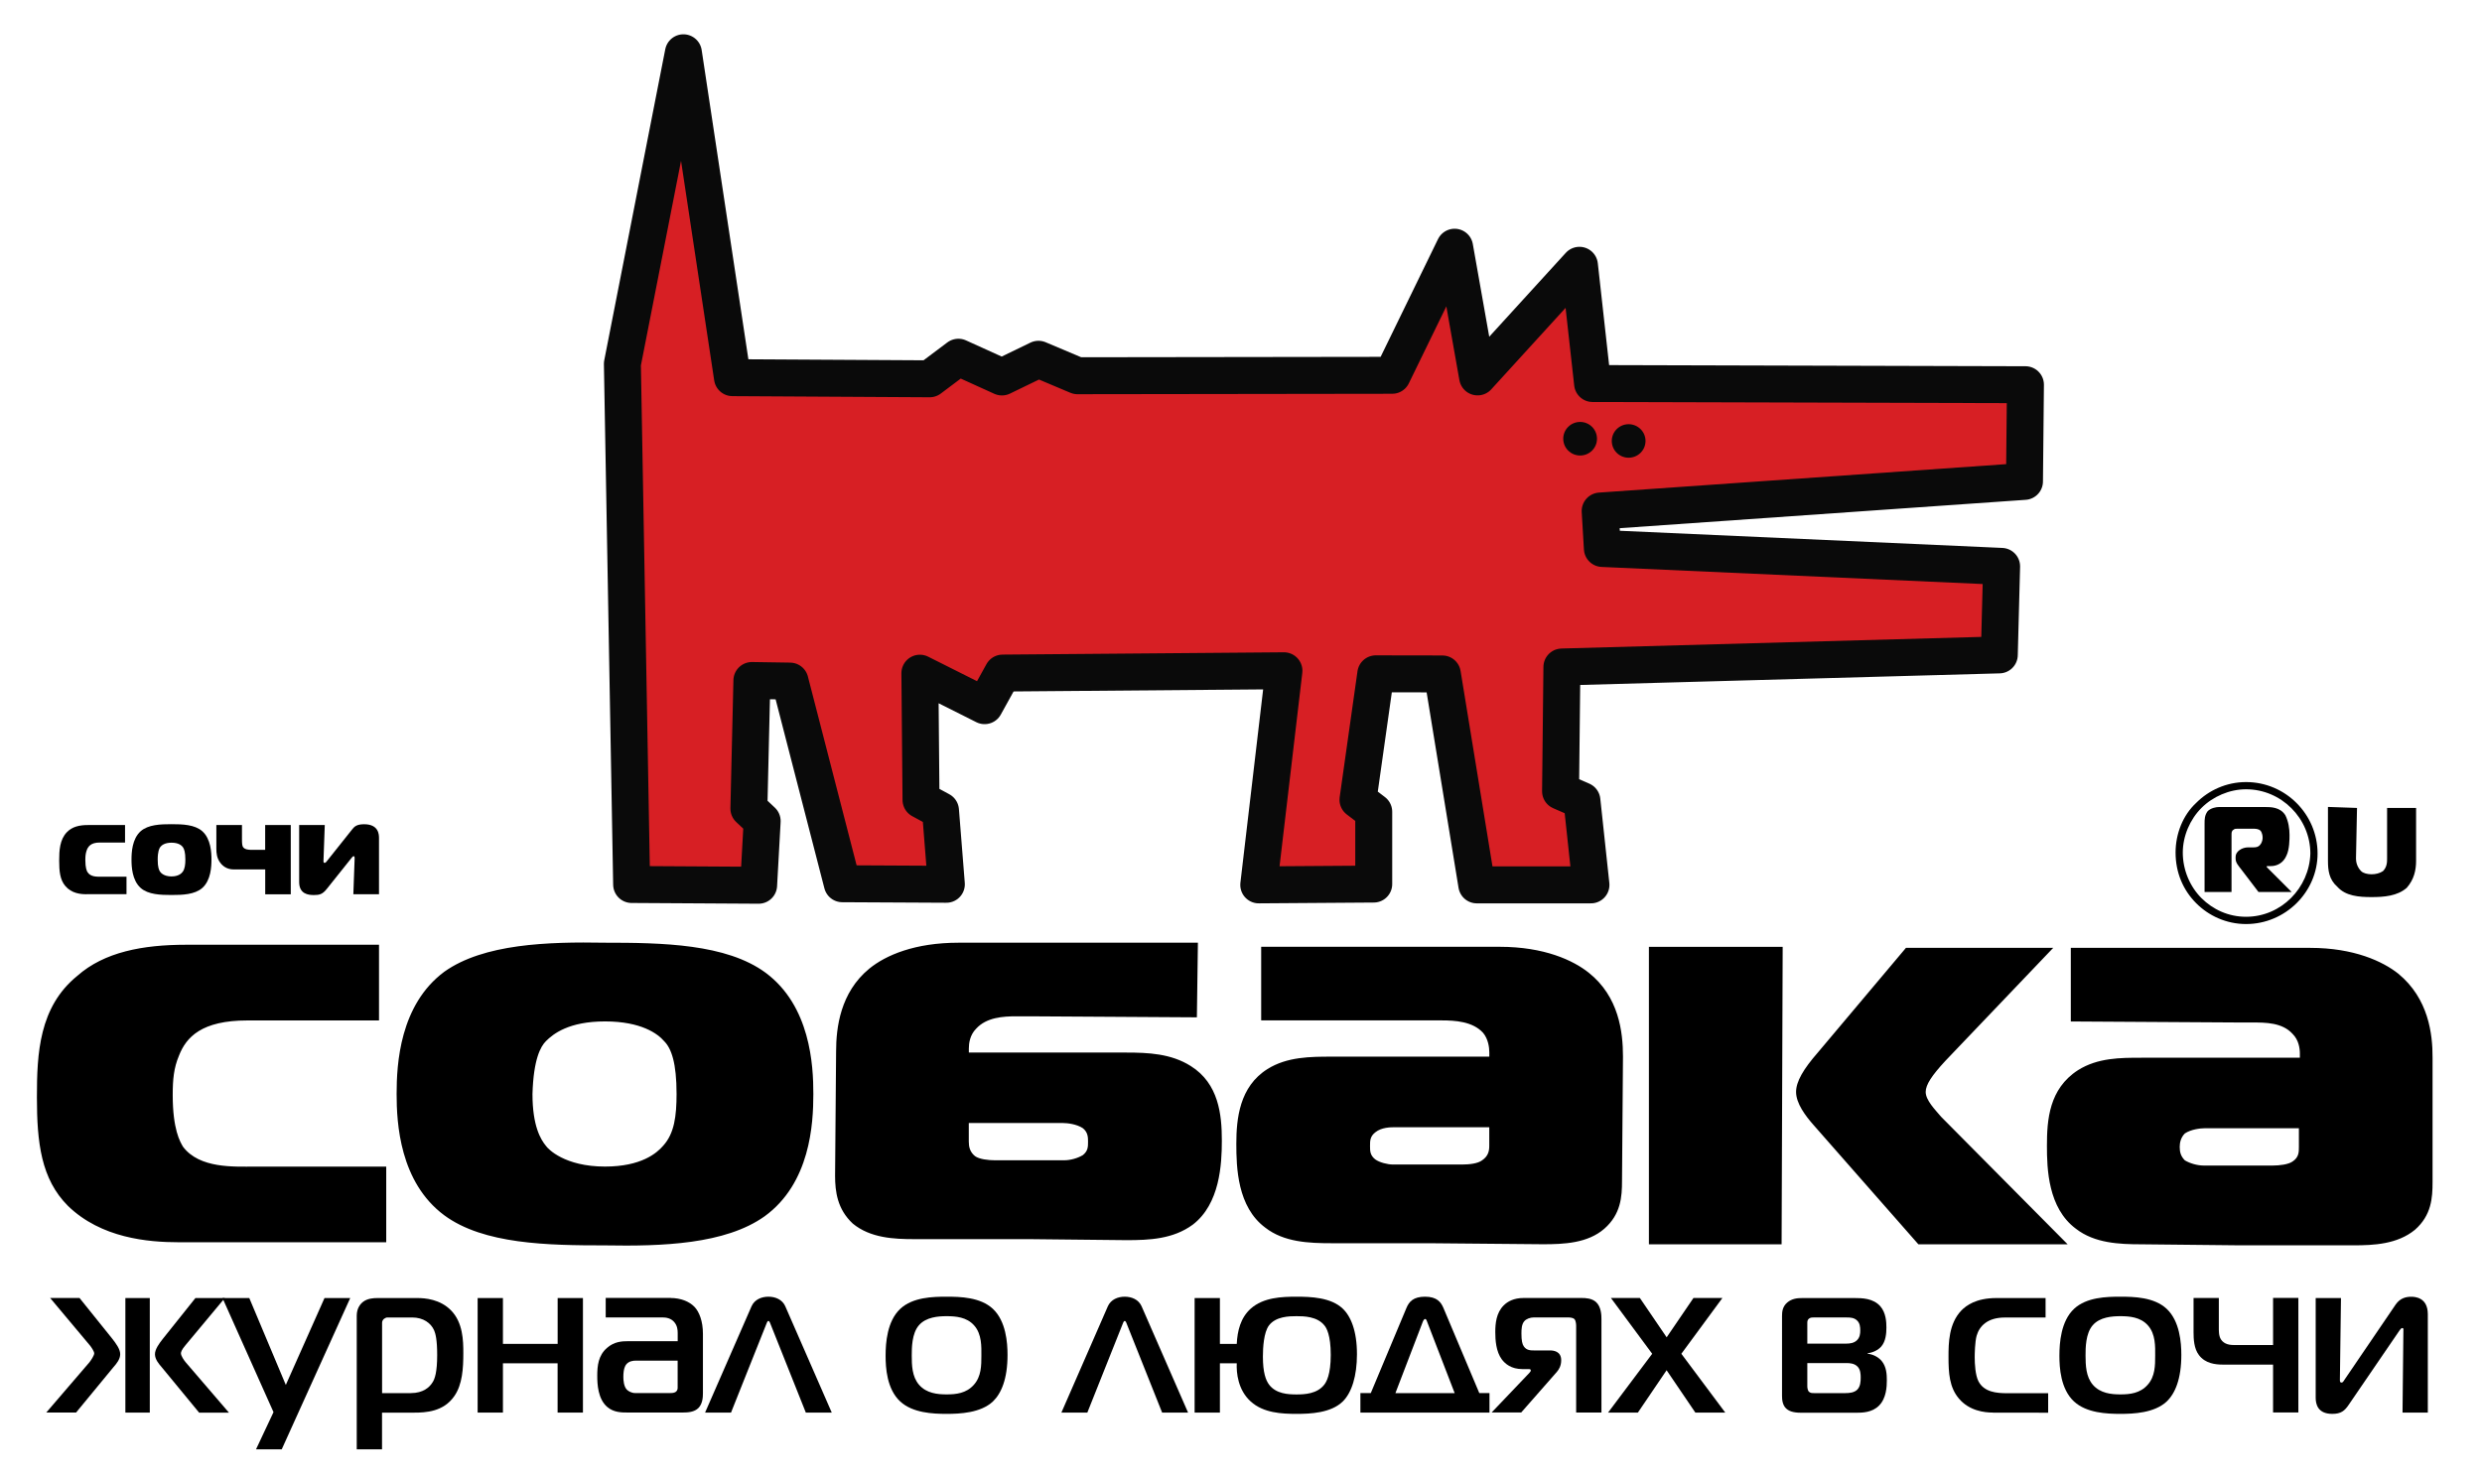 <?xml version="1.0" encoding="UTF-8"?> <!-- Generator: Adobe Illustrator 22.0.1, SVG Export Plug-In . SVG Version: 6.00 Build 0) --> <svg xmlns="http://www.w3.org/2000/svg" xmlns:xlink="http://www.w3.org/1999/xlink" id="Layer_1" x="0px" y="0px" viewBox="0 0 461.28 275.89" xml:space="preserve"> <path d="M33.25,230.91h38.53v-14.06H47.32c-3.85,0-10.21,0.38-13.29-3.67c-0.58-0.96-1.93-3.27-1.93-9.63 c0-2.89,0.19-5.01,1.16-7.32c1.35-3.47,4.23-6.55,12.71-6.55h24.47v-14.07H34.6c-8.09,0-15.22,1.35-20.23,5.78 c-7.12,5.78-7.51,14.45-7.51,22.54c0,8.48,0.77,15.22,5.78,20.23C18.8,230.14,27.47,230.91,33.25,230.91z M142.3,180.82 c-7.32-5.4-19.27-5.59-29.87-5.59c-10.6-0.19-22.54,0.19-29.86,5.4c-8.28,6.16-8.86,17.14-8.86,22.73c0,5.39,0.57,16.38,8.86,22.54 c7.32,5.4,19.27,5.59,29.86,5.59c10.6,0.19,22.35-0.19,29.67-5.4c8.48-6.16,9.06-17.15,9.06-22.73 C151.17,197.96,150.59,186.98,142.3,180.82z M123.23,212.99c-1.16,1.35-4.05,3.85-10.79,3.85c-7.51,0-10.6-3.28-10.98-3.85 c-0.96-1.16-2.5-3.67-2.5-9.63c0.19-6.55,1.54-8.87,2.5-9.83c1.35-1.35,4.24-3.67,10.98-3.67c6.75,0,9.83,2.31,10.99,3.67 c1.35,1.35,2.31,4.04,2.31,9.83C125.73,207.4,125.35,210.68,123.23,212.99z M417.43,171.76c7.32,0,13.29-5.97,13.29-13.1 c0-7.32-5.97-13.29-13.29-13.29c-3.66,0-6.94,1.54-9.25,3.85c-2.5,2.31-3.85,5.78-3.85,9.25c0,3.66,1.35,6.94,3.85,9.44 C410.49,170.22,413.77,171.76,417.43,171.76z M409.14,150.18c2.12-2.12,5.2-3.47,8.29-3.47c6.55,0,11.95,5.4,11.95,11.95 c-0.19,6.36-5.4,11.75-11.95,11.75c-3.28,0-6.16-1.35-8.29-3.47c-2.12-2.12-3.47-5.2-3.47-8.48 C405.68,155.38,407.02,152.3,409.14,150.18z M414.73,155.19c0-0.39,0-0.77,0.38-0.96c0.2-0.19,0.39-0.19,0.77-0.19h2.7 c0.57,0,1.16,0,1.54,0.38c0,0,0.39,0.39,0.39,1.35c0,0.39-0.2,0.96-0.39,1.16c-0.38,0.58-0.97,0.58-1.35,0.58h-0.96 c-1.16,0-2.32,0.77-2.32,1.73v0.39c0,0.77,0.58,1.35,1.16,2.12l3.09,4.05h6.16l-4.62-4.62v-0.19h0.76c1.16,0,2.31-0.58,2.89-1.93 c0.58-1.16,0.58-3.08,0.58-3.85c0-1.15-0.19-2.5-0.77-3.66c-0.96-1.54-2.7-1.54-3.85-1.54h-8.47c-0.58,0-1.54,0.19-2.12,0.77 c-0.58,0.77-0.58,1.54-0.58,2.31v12.72h5.01V155.19z M440.75,166.75c2.3,0,4.81-0.19,6.55-1.73c1.35-1.54,1.73-3.27,1.73-5.01v-9.83 h-5.39v9.44c0,0.58,0,1.54-0.77,2.31c-0.58,0.39-1.35,0.58-2.12,0.58c-0.77,0-1.54-0.2-1.93-0.58c-0.77-0.77-0.96-1.73-0.96-2.31 l0.19-9.44l-5.4-0.19v10.02c0,1.74,0.19,3.47,1.74,4.82C435.92,166.56,438.43,166.75,440.75,166.75z M445.75,181.01 c-2.89-2.31-8.29-4.82-16.38-4.82h-44.51v13.68l31.4,0.19h2.31c2.5,0,5.59,0,7.51,2.12c1.15,1.15,1.35,2.7,1.35,3.66v0.77h-29.48 c-3.85,0-8.09,0-11.75,2.31c-5.39,3.47-5.78,9.25-5.78,14.07c0,4.23,0.19,11.56,5.39,15.41c3.47,2.7,8.09,2.89,12.14,2.89l18.3,0.19 h21.2c3.66,0,8.09-0.19,11.37-2.89c3.08-2.7,3.27-5.97,3.27-8.86v-23.12C452.11,192.18,451.34,185.63,445.75,181.01z M427.25,213.18 c0,0.96,0,1.93-1.15,2.7c-0.77,0.58-2.51,0.77-3.67,0.77h-12.9c-1.15,0-2.51-0.39-3.47-0.96c-0.77-0.77-0.96-1.54-0.96-2.51 c0-0.77,0.19-1.73,0.96-2.5c1.16-0.77,2.89-0.96,3.66-0.96h17.53V213.18z M158.49,227.44c3.27,2.7,7.71,2.89,11.37,2.89h21.39 l18.11,0.19c4.24,0,8.67-0.19,12.33-2.89c5.01-3.85,5.39-11.17,5.39-15.61c0-4.82-0.57-10.6-5.78-13.87 c-3.66-2.31-7.9-2.5-11.95-2.5h-29.29v-0.77c0-0.96,0.2-2.5,1.35-3.66c1.92-2.12,5.01-2.31,7.51-2.31h2.31l31.21,0.19l0.19-13.87 h-44.5c-8.09,0-13.49,2.31-16.57,4.82c-5.4,4.43-6.17,10.98-6.17,15.41l-0.19,23.12C155.21,221.47,155.6,224.75,158.49,227.44z M180.06,208.75h17.53c0.77,0,2.51,0.19,3.66,0.96c0.96,0.77,0.96,1.74,0.96,2.5c0,0.96,0,1.73-0.96,2.5 c-0.96,0.58-2.31,0.96-3.47,0.96h-12.91c-1.16,0-2.89-0.19-3.66-0.77c-0.96-0.77-1.16-1.74-1.16-2.7V208.75z M331.31,176h-24.86 v55.29h24.66L331.31,176z M357.89,202.97c0-1.35,1.16-3.08,3.66-5.78l20.04-21h-27.37l-16.38,19.46c-2.69,3.08-4.04,5.4-4.04,7.32 c0,2.12,1.73,4.43,3.27,6.17l19.46,22.15h27.74l-23.51-23.7C359.63,206.25,357.89,204.52,357.89,202.97z M301.63,196.42 c0-4.62-0.77-11.17-6.36-15.61c-2.89-2.31-8.28-4.82-16.56-4.82h-44.32v13.68h33.53c2.5,0,5.78,0.19,7.71,2.31 c0.96,1.16,1.16,2.7,1.16,3.66v0.77H247.5c-3.85,0-8.29,0-11.95,2.31c-5.2,3.27-5.78,9.25-5.78,13.87c0,4.43,0.19,11.75,5.39,15.61 c3.47,2.7,8.09,2.89,12.33,2.89h18.11l21.2,0.19c3.85,0,8.28-0.19,11.37-2.89c3.08-2.7,3.28-5.97,3.28-8.86L301.63,196.42z M276.78,212.99c0,0.96-0.19,1.92-1.35,2.7c-0.77,0.58-2.31,0.77-3.66,0.77h-12.91c-0.96,0-2.5-0.38-3.28-0.96 c-0.96-0.77-0.96-1.54-0.96-2.5c0-0.96,0-1.74,0.96-2.51c1.16-0.96,2.89-0.96,3.67-0.96h17.53V212.99z"></path> <g> <path d="M16.07,166.22c-1.09,0-2.77-0.15-3.93-1.53c-1-1.17-1.14-2.77-1.14-4.73c0-1.87,0.1-3.89,1.43-5.27 c1-1.04,2.36-1.33,3.89-1.33h6.92v3.25h-4.71c-1.63,0-2.19,0.73-2.45,1.55c-0.17,0.51-0.22,1.04-0.22,1.7 c0,1.48,0.27,2.02,0.39,2.23c0.58,0.95,1.82,0.87,2.55,0.87h4.71v3.25H16.07z"></path> <path d="M37.6,154.51c1.6,1.43,1.7,3.98,1.7,5.27c0,1.29-0.1,3.84-1.7,5.27c-1.41,1.24-3.69,1.31-5.73,1.31 c-2.04,0-4.32-0.07-5.73-1.31c-1.6-1.43-1.7-3.98-1.7-5.27c0-1.29,0.1-3.84,1.7-5.27c1.41-1.24,3.69-1.31,5.73-1.31 C33.91,153.2,36.19,153.27,37.6,154.51z M29.76,162.04c0.1,0.15,0.66,0.87,2.11,0.87c1.29,0,1.87-0.56,2.09-0.87 c0.39-0.53,0.49-1.34,0.49-2.26c0-1.36-0.22-1.97-0.46-2.31c-0.24-0.32-0.8-0.83-2.11-0.83c-1.31,0-1.87,0.51-2.11,0.83 c-0.17,0.24-0.46,0.8-0.46,2.31C29.3,161.19,29.56,161.77,29.76,162.04z"></path> <path d="M49.29,166.22v-4.61h-5.85c-1.29,0-2.09-0.66-2.55-1.31c-0.58-0.8-0.68-1.68-0.68-2.55v-4.39h4.76v2.67 c0,0.8,0.05,1.17,0.19,1.41c0.32,0.49,1.09,0.53,1.55,0.53h2.57v-4.61h4.76v12.87H49.29z"></path> <path d="M65.67,166.22l0.24-6.68c0-0.19,0-0.39-0.19-0.39c-0.15,0-0.27,0.19-0.44,0.39l-4.56,5.71c-0.8,1-1.36,1.12-2.4,1.12 c-1.04,0-2.72-0.19-2.72-2.43v-10.59h4.76l-0.24,6.68c0,0.22,0.02,0.36,0.22,0.36c0.19,0,0.34-0.24,0.44-0.36l4.66-5.85 c0.39-0.48,0.78-0.97,2.23-0.97c2.72,0,2.77,1.92,2.77,2.57v10.44H65.67z"></path> </g> <g> <path d="M16.63,253.21c0.28-0.36,0.88-1.25,0.88-1.65c0-0.36-0.56-1.21-0.88-1.57l-7.31-8.72h5.46l6.07,7.55 c0.72,0.92,1.49,1.97,1.49,2.89c0,0.96-0.72,1.81-1.25,2.41l-6.95,8.44H8.6L16.63,253.21z M23.3,262.57v-21.29h4.54v21.29H23.3z M37,262.57l-6.95-8.44c-0.52-0.6-1.25-1.45-1.25-2.41c0-0.92,0.76-1.97,1.49-2.89l6.03-7.55h5.46l-7.27,8.72 c-0.8,0.92-0.88,1.37-0.88,1.57c0,0.44,0.56,1.28,0.88,1.65l8.04,9.36H37z"></path> <path d="M52.36,269.4h-4.78l3.25-6.91l-9.48-21.21h4.98l6.79,16.15l7.19-16.15h4.78L52.36,269.4z"></path> <path d="M71,269.4h-4.7v-24.83c0-1.41,0.68-2.21,1.21-2.61c0.8-0.6,1.85-0.68,2.65-0.68h7.43c1.37,0,4.22,0.2,6.27,2.33 c2.17,2.25,2.25,5.54,2.25,7.88c0,2.81-0.16,5.87-1.69,8.04c-2.01,2.89-5.3,3.05-7.47,3.05H71V269.4z M76.35,258.95 c2.33,0,3.5-1.12,4.02-1.97c0.44-0.64,0.88-1.93,0.88-5.1c0-2.89-0.32-4.02-0.56-4.58c-0.6-1.37-2.01-2.41-4.1-2.41h-4.62 c-0.2,0-0.48,0.16-0.64,0.28c-0.24,0.24-0.32,0.48-0.32,0.72v13.06H76.35z"></path> <path d="M103.63,262.57v-9.16H93.47v9.16h-4.7v-21.29h4.7v8.52h10.17v-8.52h4.7v21.29H103.63z"></path> <path d="M124.65,241.27c1.81,0,3.46,0.64,4.42,1.65c0.88,0.92,1.57,2.65,1.57,5.02v11.05c0,0.76-0.08,1.97-0.84,2.73 c-0.76,0.76-1.93,0.84-2.93,0.84h-10.16c-1.17,0-2.65,0-3.86-1.04c-1.73-1.49-1.85-4.22-1.85-5.79c0-1.89,0.2-3.78,1.81-5.18 c1.33-1.17,2.77-1.25,3.9-1.25h9.24v-1.49c0-0.64-0.08-1.37-0.6-2.01c-0.64-0.8-1.57-0.92-2.29-0.92h-10.49v-3.62H124.65z M118.1,252.92c-0.32,0-1.21,0.04-1.73,0.72c-0.16,0.2-0.52,0.76-0.52,2.29c0,0.64,0.08,1.77,0.64,2.37 c0.32,0.32,0.92,0.64,1.53,0.64h6.55c0.28,0,0.72,0,1.05-0.24c0.32-0.28,0.32-0.56,0.32-0.88v-4.9H118.1z"></path> <path d="M139.68,242.8c0.56-1.25,1.85-1.77,3.13-1.77c1.29,0,2.57,0.52,3.13,1.77l8.64,19.77h-4.82l-6.55-16.43 c-0.08-0.2-0.2-0.6-0.4-0.6c-0.2,0-0.32,0.4-0.4,0.6l-6.55,16.43h-4.82L139.68,242.8z"></path> <path d="M184.52,243.28c2.45,2.29,2.73,6.31,2.73,8.56c0,4.5-1.17,7.19-2.73,8.68c-2.29,2.13-6.15,2.29-8.6,2.29 c-2.53,0-6.27-0.16-8.6-2.29c-2.53-2.33-2.73-6.35-2.73-8.52c0-2.41,0.28-6.43,2.73-8.72c2.33-2.17,6.07-2.25,8.6-2.25 C178.45,241.03,182.19,241.11,184.52,243.28z M170.82,257.42c1.37,1.57,3.42,1.77,5.1,1.77c1.77,0,3.66-0.2,5.06-1.77 c1.41-1.57,1.41-3.62,1.41-5.46c0-1.57,0.12-3.98-1.37-5.62c-1.37-1.53-3.42-1.69-5.1-1.69c-1.53,0-3.82,0.16-5.14,1.69 c-1.33,1.53-1.33,4.26-1.33,5.62C169.45,253.73,169.49,255.9,170.82,257.42z"></path> <path d="M205.9,242.8c0.56-1.25,1.85-1.77,3.13-1.77c1.29,0,2.57,0.52,3.13,1.77l8.64,19.77h-4.82l-6.55-16.43 c-0.08-0.2-0.2-0.6-0.4-0.6c-0.2,0-0.32,0.4-0.4,0.6l-6.55,16.43h-4.82L205.9,242.8z"></path> <path d="M229.85,249.79c0.12-2.37,0.68-4.82,2.61-6.55c2.37-2.09,5.75-2.21,8.52-2.21c2.61,0,6.35,0.12,8.56,2.21 c1.49,1.41,2.65,4.1,2.65,8.48c0,4.02-0.96,7.15-2.65,8.8c-2.21,2.13-5.99,2.29-8.56,2.29c-2.77,0-6.15-0.16-8.52-2.29 c-2.41-2.17-2.69-5.38-2.61-7.11h-3.13v9.16h-4.7v-21.29h4.7v8.52H229.85z M235.87,257.39c1.29,1.69,3.5,1.81,5.1,1.81 c1.53,0,3.82-0.12,5.14-1.81c0.4-0.52,1.21-1.85,1.21-5.55s-0.8-5.02-1.17-5.46c-1.33-1.69-3.82-1.73-5.18-1.73 c-1.37,0-3.86,0.04-5.14,1.73c-0.96,1.29-1.12,4.1-1.12,5.79C234.71,255.09,235.23,256.54,235.87,257.39z"></path> <path d="M261.39,243.12c0.48-1.17,1.29-2.09,3.45-2.09c2.25,0,2.97,1.04,3.42,2.09l6.67,15.83h1.89v3.62h-23.99v-3.62h1.93 L261.39,243.12z M259.34,258.95h11.01l-5.1-13.22c-0.08-0.2-0.16-0.56-0.4-0.56c-0.16,0-0.36,0.32-0.44,0.56L259.34,258.95z"></path> <path d="M284.22,255.21c0.2-0.2,0.28-0.36,0.28-0.48c0-0.24-0.24-0.24-0.4-0.24h-1.13c-2.13,0-3.25-1-3.86-1.81 c-1.08-1.45-1.21-3.62-1.21-5.06c0-1.57,0.16-3.58,1.57-4.98c0.72-0.72,1.89-1.37,3.66-1.37h10.85c0.68,0,1.85,0.04,2.65,0.76 c0.96,0.88,1,2.45,1,3.13v17.4h-4.7v-16.03c0-0.16,0-1-0.32-1.33c-0.32-0.32-0.96-0.32-1.37-0.32h-6.15 c-0.72,0-1.45,0.28-1.81,0.72c-0.48,0.56-0.52,1.49-0.52,2.25c0,1.37,0.16,2.01,0.44,2.41c0.52,0.76,1.25,0.76,2.05,0.76h2.85 c0.56,0,2.05,0.12,2.05,1.81c0,1.05-0.4,1.69-0.8,2.17l-6.63,7.55h-5.5L284.22,255.21z"></path> <path d="M315.08,262.57l-5.34-7.87l-5.34,7.87h-5.54l8.2-10.93l-7.67-10.37h5.38l4.98,7.31l4.98-7.31h5.38l-7.63,10.37l8.16,10.93 H315.08z"></path> <path d="M331.19,244.61c0-0.76,0.08-1.73,0.96-2.49c0.88-0.76,1.93-0.84,2.85-0.84h9.64c1.45,0,3.5,0.04,4.82,1.53 c1.05,1.21,1.13,2.93,1.13,3.94c0,1.12-0.12,2.57-0.96,3.54c-0.56,0.64-1.49,1.12-2.53,1.25v0.08c1.25,0.16,2.17,0.8,2.65,1.41 c0.84,1.05,0.92,2.41,0.92,3.54c0,1.13-0.08,3.33-1.45,4.7c-1.28,1.29-3.05,1.33-4.3,1.33h-10.12c-0.88,0-2.09-0.08-2.81-0.76 c-0.72-0.64-0.8-1.69-0.8-2.37V244.61z M343.16,249.75c0.6,0,1.41-0.08,1.97-0.64c0.52-0.52,0.6-1.2,0.6-1.77 c0-0.64-0.04-1.41-0.64-1.93c-0.52-0.48-1.21-0.52-1.85-0.52h-6.19c-0.28,0-0.6,0-0.88,0.24c-0.28,0.24-0.28,0.56-0.28,0.8v3.82 H343.16z M335.89,257.67c0,0.32,0.08,0.72,0.24,0.96c0.28,0.32,0.64,0.32,1,0.32H343c0.68,0,1.61-0.08,2.17-0.64 c0.6-0.6,0.64-1.57,0.64-2.25c0-0.64-0.04-1.45-0.56-2.01c-0.6-0.64-1.49-0.68-2.01-0.68h-7.35V257.67z"></path> <path d="M370.41,262.57c-1.61,0-4.42-0.32-6.35-2.61c-1.77-2.09-1.93-4.74-1.93-7.75c0-2.53,0.04-6.19,2.41-8.64 c0.88-0.89,2.69-2.29,6.51-2.29h9.12v3.62h-7.59c-3.17,0-4.7,1.57-5.22,3.38c-0.32,1.12-0.36,3.38-0.36,4.02 c0,1.25,0.12,3.29,0.68,4.42c1.04,2.05,3.38,2.25,5.34,2.25h7.63v3.62H370.41z"></path> <path d="M402.67,243.28c2.45,2.29,2.73,6.31,2.73,8.56c0,4.5-1.16,7.19-2.73,8.68c-2.29,2.13-6.15,2.29-8.6,2.29 c-2.53,0-6.27-0.16-8.6-2.29c-2.53-2.33-2.73-6.35-2.73-8.52c0-2.41,0.28-6.43,2.73-8.72c2.33-2.17,6.07-2.25,8.6-2.25 C396.61,241.03,400.34,241.11,402.67,243.28z M388.97,257.42c1.37,1.57,3.42,1.77,5.1,1.77c1.77,0,3.66-0.2,5.06-1.77 c1.41-1.57,1.41-3.62,1.41-5.46c0-1.57,0.12-3.98-1.37-5.62c-1.37-1.53-3.42-1.69-5.1-1.69c-1.53,0-3.82,0.16-5.14,1.69 c-1.33,1.53-1.33,4.26-1.33,5.62C387.61,253.73,387.65,255.9,388.97,257.42z"></path> <path d="M422.45,262.57v-8.92h-9.4c-1.29,0-3.21-0.2-4.38-1.77c-0.92-1.2-1-2.97-1-4.26v-6.35h4.7v5.34c0,0.72-0.04,1.69,0.4,2.37 c0.64,0.96,1.73,1.04,2.57,1.04h7.11v-8.76h4.7v21.29H422.45z"></path> <path d="M446.51,262.57l0.16-15.15c0-0.32,0.08-0.56-0.24-0.56c-0.08,0-0.24,0.08-0.56,0.56l-9.36,13.7 c-0.76,1.13-1.45,1.69-3.05,1.69c-2.77,0-3.09-1.89-3.09-3.01v-18.52h4.7l-0.2,15.15c0,0.36,0,0.56,0.32,0.56 c0.24,0,0.4-0.32,0.56-0.56l9.48-13.94c0.84-1.21,1.93-1.45,2.89-1.45c0.64,0,3.09,0.08,3.09,3.25v18.28H446.51z"></path> </g> <g> <polygon fill="#D71F24" points="376.43,71.51 295.98,71.29 293.54,49.31 274.61,70.06 270.34,45.95 258.74,69.76 200.25,69.84 193,66.78 186.21,70.07 178.12,66.4 172.78,70.41 136.13,70.2 127.01,9.81 115.67,67.63 117.39,164.41 140.99,164.55 141.65,152.62 139.18,150.3 139.74,126.49 146.82,126.6 156.54,164.27 175.88,164.37 174.79,150.65 171.17,148.69 170.96,125.13 182.99,131.17 186.34,125.11 238.62,124.68 233.94,164.48 255.31,164.33 255.31,150.89 252.38,148.66 255.69,125.25 268.06,125.27 274.46,164.48 295.68,164.48 294,148.81 290.03,147.08 290.28,123.98 371.57,121.73 372,105.28 297.8,101.95 297.39,94.99 376.25,89.48 "></polygon> <polygon fill="none" stroke="#0A0A0A" stroke-width="6.868" stroke-linecap="round" stroke-linejoin="round" points=" 376.43,71.51 295.98,71.29 293.54,49.31 274.61,70.06 270.34,45.95 258.74,69.76 200.25,69.84 193,66.78 186.21,70.07 178.12,66.4 172.78,70.41 136.13,70.2 127.01,9.81 115.67,67.63 117.39,164.41 140.99,164.55 141.65,152.62 139.18,150.3 139.74,126.49 146.82,126.6 156.54,164.27 175.88,164.37 174.79,150.65 171.17,148.69 170.96,125.13 182.99,131.17 186.34,125.11 238.62,124.68 233.94,164.48 255.31,164.33 255.31,150.89 252.38,148.66 255.69,125.25 268.06,125.27 274.46,164.48 295.68,164.48 294,148.81 290.03,147.08 290.28,123.98 371.57,121.73 372,105.28 297.8,101.95 297.39,94.99 376.25,89.48 "></polygon> <g> <path fill="#0A0A0A" d="M302.68,85.08c-1.73,0-3.13-1.39-3.13-3.12c0-1.72,1.41-3.11,3.13-3.11c1.73,0,3.14,1.4,3.14,3.11 C305.82,83.69,304.41,85.08,302.68,85.08"></path> <path fill="#0A0A0A" d="M293.67,84.67c-1.73,0-3.14-1.39-3.14-3.12c0-1.72,1.4-3.12,3.14-3.12c1.73,0,3.13,1.4,3.13,3.12 C296.81,83.27,295.4,84.67,293.67,84.67"></path> </g> </g> </svg> 